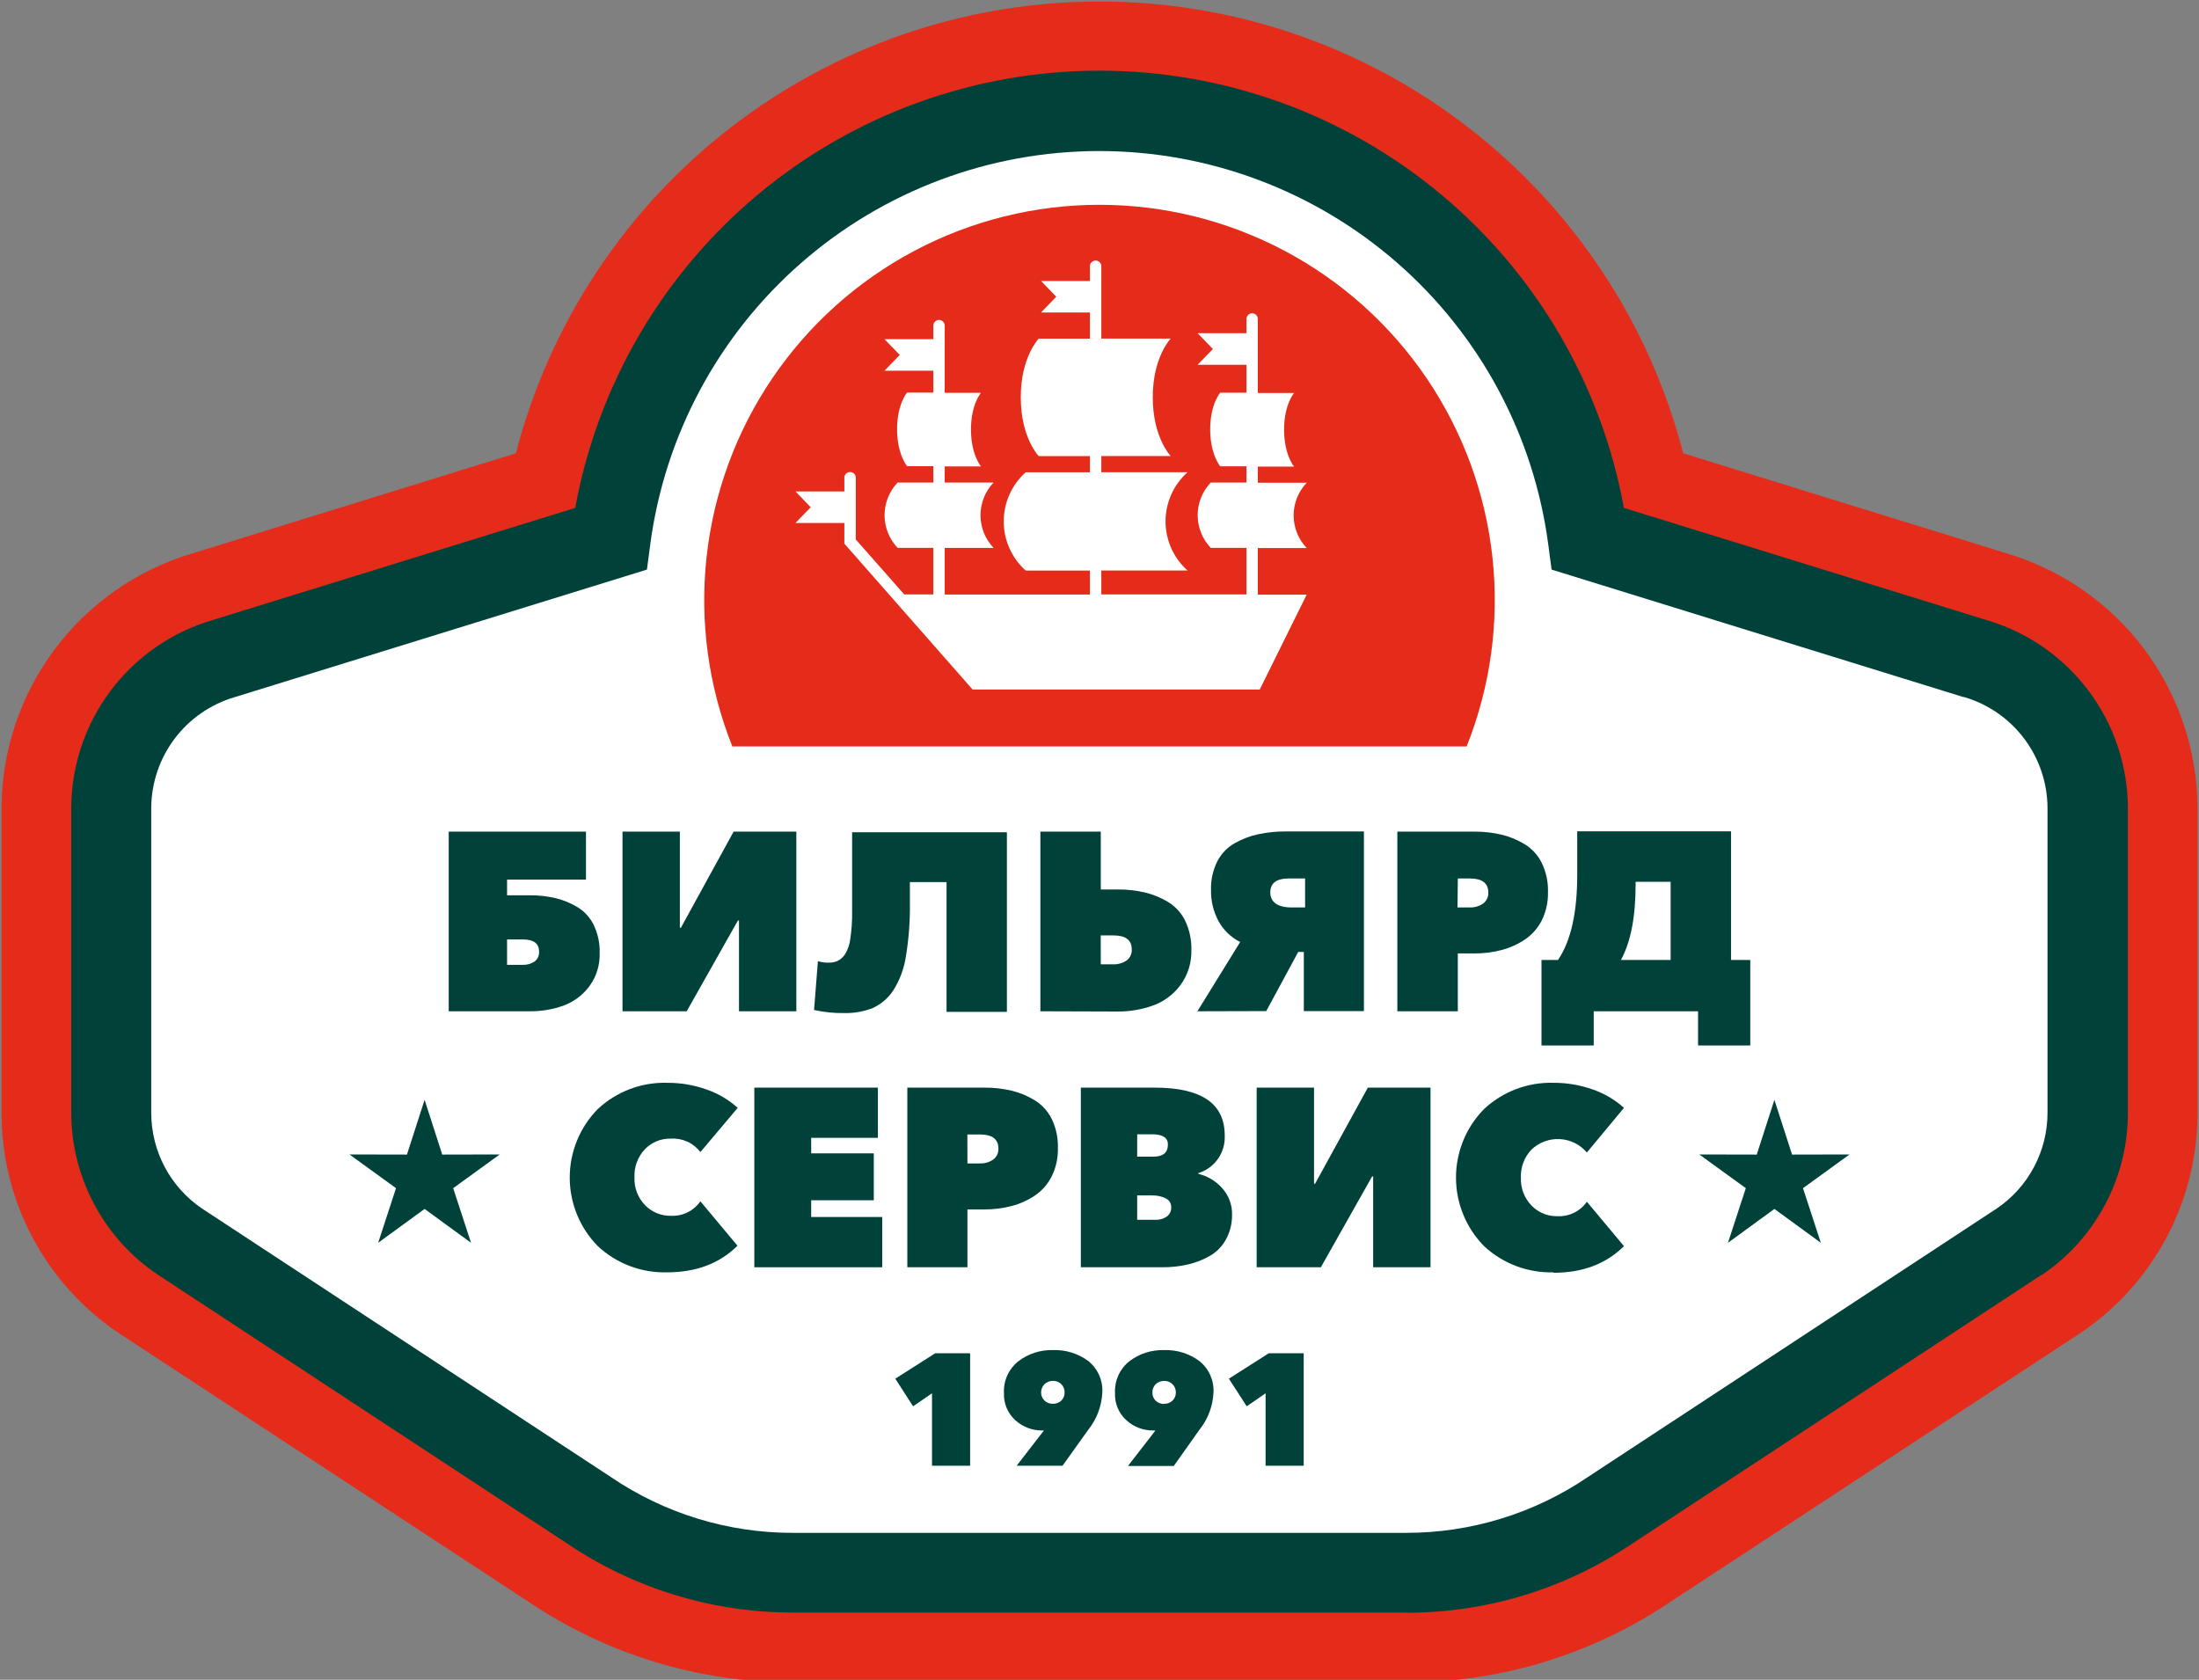 <svg width="360" height="275" viewBox="0 0 360 275" fill="none" xmlns="http://www.w3.org/2000/svg">
<rect x="0" y="0" width="360" height="275" fill="#808080" stroke="none"/>
<g clip-path="url(#clip0_75_76)">
<path d="M230.2 275.43H129.8C114.347 275.448 99.243 270.832 86.44 262.18L19.34 218.18C13.454 214.2 8.636 208.837 5.307 202.56C1.979 196.283 0.242 189.285 0.25 182.18V132.29C0.288 122.912 3.343 113.796 8.964 106.29C14.584 98.783 22.472 93.285 31.46 90.61L84.46 74.21C89.941 53.038 102.299 34.285 119.594 20.898C136.888 7.51 158.14 0.246 180.01 0.246C201.881 0.246 223.132 7.51 240.426 20.898C257.721 34.285 270.079 53.038 275.56 74.21L328.56 90.61C337.546 93.287 345.432 98.786 351.051 106.292C356.669 113.798 359.723 122.914 359.76 132.29V182.18C359.768 189.285 358.031 196.283 354.703 202.56C351.374 208.837 346.556 214.2 340.67 218.18L340.53 218.27L273.53 262.2C260.727 270.853 245.623 275.468 230.17 275.45M32.4 198.72L99.48 242.72C108.43 248.778 118.992 252.01 129.8 252H230.2C241.01 252.013 251.573 248.776 260.52 242.71L260.65 242.63L327.6 198.71C330.296 196.873 332.502 194.405 334.025 191.52C335.549 188.636 336.343 185.422 336.34 182.16V132.29C336.323 127.96 334.91 123.751 332.31 120.289C329.71 116.826 326.063 114.294 321.91 113.07L321.71 113.01L255.31 92.46L254.05 85.46C250.913 68.105 241.78 52.404 228.246 41.096C214.712 29.789 197.636 23.595 180 23.595C162.364 23.595 145.288 29.789 131.754 41.096C118.22 52.404 109.087 68.105 105.95 85.46L104.69 92.46L38.1 113.07C33.945 114.293 30.296 116.823 27.694 120.286C25.092 123.749 23.678 127.959 23.66 132.29V182.18C23.658 185.441 24.454 188.652 25.977 191.535C27.5 194.418 29.705 196.884 32.4 198.72Z" fill="#E52C1A"/>
<path fill-rule="evenodd" clip-rule="evenodd" d="M323.38 107.81L260 88.2C257.429 68.804 247.898 51.002 233.182 38.108C218.465 25.215 199.566 18.106 180 18.106C160.434 18.106 141.535 25.215 126.818 38.108C112.102 51.002 102.571 68.804 100 88.2L36.66 107.81C31.351 109.342 26.685 112.558 23.364 116.973C20.043 121.389 18.248 126.765 18.25 132.29V182.19C18.25 186.355 19.27 190.456 21.223 194.135C23.175 197.813 26 200.957 29.45 203.29L96.45 247.23C106.311 253.91 117.949 257.48 129.86 257.48H230.26C242.168 257.478 253.801 253.908 263.66 247.23L330.66 203.29C334.111 200.957 336.937 197.814 338.892 194.135C340.846 190.457 341.868 186.355 341.87 182.19V132.29C341.869 126.764 340.073 121.388 336.75 116.972C333.428 112.557 328.76 109.341 323.45 107.81" fill="white"/>
<path d="M230.2 264H129.8C116.61 264.007 103.721 260.057 92.8 252.66L25.8 208.66C21.458 205.739 17.898 201.798 15.432 197.181C12.967 192.564 11.672 187.414 11.66 182.18V132.29C11.685 125.361 13.946 118.624 18.106 113.082C22.266 107.54 28.103 103.489 34.75 101.53L94.17 83.15C97.84 63.059 108.44 44.892 124.125 31.812C139.811 18.732 159.587 11.568 180.01 11.568C200.433 11.568 220.21 18.732 235.895 31.812C251.58 44.892 262.181 63.059 265.85 83.15L325.27 101.53C331.917 103.489 337.754 107.54 341.914 113.082C346.074 118.624 348.335 125.361 348.36 132.29V182.18C348.365 187.418 347.083 192.578 344.628 197.205C342.173 201.833 338.62 205.787 334.28 208.72H334.2L267.2 252.72C256.276 260.107 243.387 264.046 230.2 264.03M33.05 197.84L100.05 241.84C108.823 247.789 119.181 250.963 129.78 250.95H230.18C240.784 250.962 251.146 247.785 259.92 241.83L326.92 197.83C329.473 196.093 331.562 193.758 333.005 191.028C334.448 188.299 335.202 185.258 335.2 182.17V132.29C335.187 128.189 333.848 124.203 331.382 120.926C328.917 117.649 325.457 115.258 321.52 114.11H321.4L254.01 93.25L253.46 89.08C251.086 71.269 242.325 54.925 228.806 43.088C215.287 31.252 197.929 24.727 179.96 24.727C161.991 24.727 144.634 31.252 131.114 43.088C117.595 54.925 108.834 71.269 106.46 89.08L105.91 93.25L38.4 114.14C34.476 115.294 31.029 117.684 28.571 120.954C26.114 124.224 24.777 128.199 24.76 132.29V182.18C24.759 185.269 25.514 188.311 26.959 191.04C28.404 193.77 30.495 196.105 33.05 197.84Z" fill="#004239"/>
<path fill-rule="evenodd" clip-rule="evenodd" d="M240.109 122.2C244.023 112.383 245.472 101.757 244.331 91.25C243.189 80.743 239.492 70.676 233.562 61.928C227.632 53.18 219.649 46.018 210.312 41.067C200.975 36.117 190.568 33.528 179.999 33.528C169.431 33.528 159.023 36.117 149.686 41.067C140.349 46.018 132.366 53.18 126.436 61.928C120.506 70.676 116.809 80.743 115.668 91.25C114.526 101.757 115.976 112.383 119.889 122.2H240.109Z" fill="#E52C1A"/>
<path d="M213.92 97.35H205.92V89.72H213.92C212.548 88.279 211.782 86.365 211.782 84.375C211.782 82.385 212.548 80.471 213.92 79.03H205.92V76.39H211.86C211.86 76.39 210.22 74.5 210.22 70.34C210.22 66.18 211.86 64.34 211.86 64.34H205.92V52.22C205.92 51.973 205.822 51.737 205.648 51.562C205.474 51.388 205.237 51.29 204.99 51.29C204.744 51.29 204.507 51.388 204.333 51.562C204.158 51.737 204.06 51.973 204.06 52.22V54.55H196.06L198.56 57.14L196.06 59.72H204.06V64.29H199.76C199.76 64.29 198.12 66.18 198.12 70.29C198.12 74.4 199.76 76.34 199.76 76.34H204.06V79H198.21C196.838 80.441 196.072 82.355 196.072 84.345C196.072 86.335 196.838 88.249 198.21 89.69H204.06V97.32H180.3V93.4H194.41C193.278 92.388 192.372 91.148 191.752 89.762C191.132 88.376 190.811 86.874 190.811 85.355C190.811 83.836 191.132 82.335 191.752 80.948C192.372 79.562 193.278 78.322 194.41 77.31H180.3V74.66H191.66C191.66 74.66 188.72 71.66 188.72 65.04C188.72 58.42 191.66 55.43 191.66 55.43H180.3V43.69C180.314 43.559 180.3 43.427 180.259 43.302C180.218 43.177 180.152 43.061 180.064 42.964C179.975 42.866 179.868 42.788 179.747 42.734C179.627 42.681 179.497 42.653 179.365 42.653C179.234 42.653 179.104 42.681 178.983 42.734C178.863 42.788 178.756 42.866 178.667 42.964C178.579 43.061 178.513 43.177 178.472 43.302C178.431 43.427 178.417 43.559 178.43 43.69V46H170.43L172.92 48.58L170.43 51.16H178.43V55.44H170.05C170.05 55.44 167.11 58.44 167.11 65.05C167.11 71.66 170.05 74.67 170.05 74.67H178.43V77.32H167.92C166.788 78.332 165.882 79.572 165.262 80.958C164.642 82.345 164.321 83.846 164.321 85.365C164.321 86.884 164.642 88.385 165.262 89.772C165.882 91.158 166.788 92.398 167.92 93.41H178.43V97.33H154.66V89.7H162.66C161.285 88.258 160.518 86.343 160.518 84.35C160.518 82.358 161.285 80.442 162.66 79H154.66V76.36H160.6C160.6 76.36 158.96 74.47 158.96 70.31C158.96 66.15 160.6 64.31 160.6 64.31H154.66V53.31C154.66 53.063 154.562 52.827 154.388 52.652C154.214 52.478 153.977 52.38 153.73 52.38C153.484 52.38 153.247 52.478 153.073 52.652C152.898 52.827 152.8 53.063 152.8 53.31V55.53H144.8L147.3 58.11L144.8 60.69H152.8V64.27H148.5C148.5 64.27 146.86 66.16 146.86 70.27C146.86 74.38 148.5 76.32 148.5 76.32H152.8V79H146.95C145.578 80.441 144.812 82.355 144.812 84.345C144.812 86.335 145.578 88.249 146.95 89.69H152.8V97.32H148.04L140.1 88.32V78.12C140.077 77.889 139.968 77.674 139.795 77.519C139.622 77.363 139.398 77.277 139.165 77.277C138.933 77.277 138.709 77.363 138.536 77.519C138.363 77.674 138.254 77.889 138.23 78.12V80.46H130.23L132.72 83.04L130.23 85.62H138.23V89L159.23 112.89H206.23L213.92 97.35Z" fill="white"/>
<path fill-rule="evenodd" clip-rule="evenodd" d="M69.511 180.06L72.401 189.02L81.811 189L74.191 194.52L77.111 203.46L69.511 197.92L61.911 203.46L64.831 194.52L57.211 189L66.621 189.02L69.511 180.06Z" fill="#004239"/>
<path fill-rule="evenodd" clip-rule="evenodd" d="M290.489 180.06L293.379 189.02L302.789 189L295.169 194.52L298.089 203.46L290.489 197.92L282.889 203.46L285.809 194.52L278.189 189L287.599 189.02L290.489 180.06Z" fill="#004239"/>
<path d="M73.461 165.56V136.15H95.931V144H83.011V146.57H86.711C88.152 146.557 89.589 146.719 90.991 147.05C92.265 147.36 93.483 147.866 94.601 148.55C95.736 149.256 96.645 150.273 97.221 151.48C97.888 152.891 98.214 154.44 98.171 156C98.24 157.979 97.634 159.922 96.451 161.51C95.374 162.937 93.909 164.024 92.231 164.64C90.46 165.271 88.591 165.582 86.711 165.56H73.461ZM83.011 157.96H85.591C86.259 157.98 86.917 157.798 87.481 157.44C87.738 157.255 87.944 157.007 88.079 156.72C88.214 156.433 88.273 156.116 88.251 155.8C88.251 154.44 87.361 153.8 85.591 153.8H83.011V157.96Z" fill="#004239"/>
<path d="M101.91 165.56V136.15H111.3V151.89H111.47L120.1 136.15H130.37V165.56H120.98V150.69H120.81L112.42 165.56H101.91Z" fill="#004239"/>
<path d="M138.22 165.85C136.556 165.881 134.894 165.713 133.27 165.35L133.9 157.35C134.462 157.528 135.05 157.613 135.64 157.6C136.122 157.614 136.602 157.529 137.05 157.35C137.529 157.121 137.944 156.777 138.26 156.35C138.766 155.578 139.084 154.697 139.19 153.78C139.42 152.281 139.524 150.766 139.5 149.25V136.25H164.84V165.66H154.96V144.41H148.96V147.74C149.004 150.71 148.784 153.679 148.3 156.61C148.004 158.589 147.295 160.483 146.22 162.17C145.399 163.41 144.25 164.397 142.9 165.02C141.409 165.612 139.813 165.894 138.21 165.85" fill="#004239"/>
<path d="M170.32 165.56V136.15H180.21V145.62H182.99C184.502 145.608 186.009 145.775 187.48 146.12C188.821 146.447 190.103 146.98 191.28 147.7C192.474 148.439 193.432 149.504 194.04 150.77C194.737 152.251 195.079 153.874 195.04 155.51C195.106 157.589 194.468 159.629 193.23 161.3C192.108 162.805 190.572 163.951 188.81 164.6C186.944 165.274 184.974 165.612 182.99 165.6L170.32 165.56ZM180.21 157.87H182.29C183.039 157.893 183.776 157.683 184.4 157.27C184.693 157.062 184.927 156.783 185.081 156.46C185.235 156.136 185.304 155.778 185.28 155.42C185.28 153.9 184.28 153.14 182.28 153.14H180.2L180.21 157.87Z" fill="#004239"/>
<path d="M196.029 165.56L203.029 154.22C201.539 153.47 200.309 152.289 199.499 150.83C198.648 149.257 198.221 147.489 198.259 145.7C198.209 144.098 198.552 142.508 199.259 141.07C199.889 139.815 200.873 138.772 202.089 138.07C203.298 137.376 204.607 136.874 205.969 136.58C207.471 136.26 209.004 136.106 210.539 136.12H223.289V165.53H213.449V155.85H212.529L207.299 165.53L196.029 165.56ZM211.359 148.56H213.659V143.82H210.959C208.959 143.82 207.959 144.59 207.959 146.11C207.959 147.63 209.109 148.56 211.409 148.56" fill="#004239"/>
<path d="M228.76 165.56V136.15H241.39C242.888 136.139 244.382 136.307 245.84 136.65C247.18 136.977 248.462 137.51 249.64 138.23C250.835 138.974 251.798 140.037 252.42 141.3C253.126 142.778 253.468 144.403 253.42 146.04C253.459 147.634 253.116 149.215 252.42 150.65C251.786 151.92 250.835 153.005 249.66 153.8C248.491 154.584 247.2 155.168 245.84 155.53C244.38 155.909 242.878 156.098 241.37 156.09H238.66V165.56H228.76ZM238.61 148.56H240.66C241.411 148.581 242.149 148.364 242.77 147.94C243.059 147.734 243.292 147.459 243.446 147.138C243.6 146.818 243.67 146.465 243.65 146.11C243.65 144.59 242.65 143.82 240.65 143.82H238.66L238.61 148.56Z" fill="#004239"/>
<path d="M252.359 171.16V157.16H255.059C257.159 154.08 258.209 149.45 258.209 143.24V136.1H283.389V157.16H286.539V171.16H277.989V165.56H260.909V171.16H252.359ZM265.359 157.16H273.499V144.36H267.769V144.74C267.769 150.113 266.966 154.253 265.359 157.16Z" fill="#004239"/>
<path d="M109.24 208.3C105.028 208.421 100.939 206.876 97.86 204C94.919 201.008 93.272 196.98 93.272 192.785C93.272 188.59 94.919 184.562 97.86 181.57C100.944 178.689 105.042 177.144 109.26 177.27C111.448 177.261 113.62 177.633 115.68 178.37C117.562 179.016 119.293 180.037 120.77 181.37L114.66 188.61C114.096 187.871 113.358 187.283 112.512 186.899C111.666 186.515 110.737 186.347 109.81 186.41C109.021 186.39 108.237 186.535 107.507 186.834C106.777 187.134 106.117 187.582 105.57 188.15C104.993 188.766 104.545 189.491 104.253 190.283C103.961 191.075 103.831 191.917 103.87 192.76C103.835 193.592 103.969 194.423 104.265 195.202C104.561 195.98 105.011 196.691 105.59 197.29C106.135 197.856 106.791 198.304 107.517 198.605C108.243 198.907 109.024 199.055 109.81 199.04C110.753 199.091 111.694 198.901 112.543 198.486C113.392 198.071 114.121 197.446 114.66 196.67L120.73 203.94C117.823 206.84 113.987 208.293 109.22 208.3" fill="#004239"/>
<path d="M123.49 207.47V178.06H143.72V186.28H132.8V188.82H143.05V196.5H132.8V199.24H144.43V207.47H123.49Z" fill="#004239"/>
<path d="M148.539 207.47V178.06H161.159C162.657 178.049 164.151 178.217 165.609 178.56C166.95 178.885 168.233 179.418 169.409 180.14C170.607 180.881 171.57 181.945 172.189 183.21C172.895 184.688 173.238 186.313 173.189 187.95C173.228 189.545 172.885 191.125 172.189 192.56C171.561 193.828 170.617 194.912 169.449 195.71C168.281 196.496 166.99 197.08 165.629 197.44C164.17 197.819 162.667 198.008 161.159 198H158.379V207.47H148.539ZM158.379 190.47H160.459C161.213 190.491 161.955 190.274 162.579 189.85C162.865 189.642 163.095 189.365 163.247 189.046C163.399 188.726 163.468 188.373 163.449 188.02C163.449 186.5 162.449 185.73 160.449 185.73H158.369L158.379 190.47Z" fill="#004239"/>
<path d="M176.949 207.47V178.06H189.039C196.679 178.06 200.499 180.663 200.499 185.87C200.571 187.236 200.185 188.586 199.403 189.707C198.62 190.829 197.486 191.657 196.179 192.06V192.18C197.689 192.535 199.051 193.349 200.079 194.51C201.16 195.701 201.74 197.262 201.699 198.87C201.721 200.284 201.377 201.679 200.699 202.92C200.09 204.038 199.183 204.966 198.079 205.6C196.953 206.248 195.736 206.723 194.469 207.01C193.079 207.328 191.656 207.482 190.229 207.47H176.949ZM186.169 189.36H188.829C190.409 189.36 191.199 188.71 191.199 187.36C191.199 186.26 190.339 185.7 188.619 185.7H186.169V189.36ZM186.169 199.7H189.119C189.798 199.737 190.47 199.547 191.029 199.16C191.259 198.987 191.444 198.762 191.567 198.502C191.691 198.243 191.75 197.957 191.739 197.67C191.754 197.354 191.672 197.041 191.504 196.773C191.336 196.505 191.09 196.294 190.799 196.17C190.145 195.854 189.426 195.697 188.699 195.71H186.169V199.7Z" fill="#004239"/>
<path d="M205.73 207.47V178.06H215.12V193.8H215.29L223.93 178.06H234.19V207.47H224.8V192.6H224.63L216.24 207.47H205.73Z" fill="#004239"/>
<path d="M254.33 208.3C250.118 208.421 246.029 206.876 242.95 204C240.009 201.008 238.361 196.98 238.361 192.785C238.361 188.59 240.009 184.562 242.95 181.57C246.034 178.689 250.131 177.144 254.35 177.27C256.537 177.263 258.709 177.635 260.77 178.37C262.65 179.019 264.381 180.039 265.86 181.37L259.79 188.68C259.238 188.03 258.558 187.501 257.794 187.124C257.029 186.746 256.196 186.53 255.344 186.487C254.493 186.443 253.641 186.575 252.843 186.873C252.044 187.171 251.315 187.63 250.7 188.22C250.121 188.835 249.671 189.56 249.377 190.352C249.084 191.143 248.952 191.986 248.99 192.83C248.957 193.663 249.093 194.494 249.39 195.272C249.688 196.051 250.14 196.761 250.72 197.36C251.264 197.925 251.918 198.372 252.643 198.673C253.367 198.975 254.145 199.123 254.93 199.11C255.875 199.161 256.817 198.97 257.667 198.556C258.518 198.141 259.248 197.516 259.79 196.74L265.86 204.01C262.946 206.91 259.11 208.363 254.35 208.37" fill="#004239"/>
<path d="M152.58 239.96V228.1L149.48 230.23L146.57 225.71L153.1 221.55H158.82V239.96H152.58Z" fill="#004239"/>
<path d="M170.909 234.19H170.659C169.025 234.214 167.441 233.617 166.229 232.52C165.608 231.959 165.118 231.267 164.795 230.494C164.471 229.721 164.323 228.887 164.359 228.05C164.31 227.065 164.496 226.083 164.901 225.184C165.306 224.285 165.919 223.495 166.689 222.88C168.326 221.615 170.352 220.961 172.419 221.03C174.483 220.959 176.51 221.59 178.169 222.82C178.936 223.439 179.543 224.232 179.941 225.133C180.34 226.034 180.517 227.017 180.459 228C180.351 230.21 179.55 232.331 178.169 234.06L173.949 239.96H166.439L170.779 234.35L170.909 234.19ZM172.389 229.82C172.642 229.828 172.893 229.785 173.128 229.694C173.364 229.603 173.578 229.466 173.759 229.29C173.931 229.117 174.067 228.91 174.158 228.684C174.249 228.457 174.294 228.214 174.289 227.97C174.295 227.721 174.251 227.474 174.16 227.242C174.069 227.01 173.933 226.799 173.759 226.62C173.581 226.439 173.367 226.297 173.132 226.202C172.896 226.108 172.643 226.063 172.389 226.07C172.131 226.062 171.874 226.107 171.633 226.201C171.392 226.296 171.173 226.438 170.989 226.62C170.811 226.796 170.671 227.007 170.577 227.239C170.482 227.471 170.435 227.72 170.439 227.97C170.436 228.216 170.483 228.46 170.578 228.687C170.672 228.914 170.812 229.119 170.989 229.29C171.176 229.467 171.395 229.605 171.636 229.696C171.876 229.787 172.132 229.829 172.389 229.82Z" fill="#004239"/>
<path d="M189.119 234.19H188.829C187.198 234.213 185.618 233.617 184.409 232.52C183.786 231.96 183.295 231.268 182.972 230.495C182.648 229.722 182.501 228.887 182.539 228.05C182.489 227.066 182.673 226.084 183.076 225.186C183.48 224.287 184.091 223.496 184.859 222.88C186.5 221.616 188.529 220.962 190.599 221.03C192.663 220.961 194.69 221.592 196.349 222.82C197.12 223.436 197.732 224.228 198.134 225.129C198.536 226.031 198.716 227.015 198.659 228C198.556 230.211 197.754 232.333 196.369 234.06L192.159 240H184.659L189.009 234.39L189.119 234.19ZM190.599 229.82C190.85 229.829 191.1 229.786 191.334 229.695C191.568 229.604 191.78 229.466 191.959 229.29C192.135 229.118 192.273 228.913 192.366 228.686C192.459 228.459 192.504 228.215 192.499 227.97C192.505 227.719 192.459 227.47 192.366 227.237C192.272 227.004 192.133 226.792 191.955 226.614C191.778 226.437 191.566 226.297 191.333 226.204C191.1 226.11 190.85 226.065 190.599 226.07C190.075 226.062 189.569 226.259 189.189 226.62C189.011 226.801 188.872 227.017 188.781 227.255C188.689 227.492 188.648 227.746 188.659 228C188.655 228.245 188.7 228.489 188.793 228.716C188.886 228.943 189.024 229.148 189.199 229.32C189.582 229.674 190.088 229.864 190.609 229.85" fill="#004239"/>
<path d="M207.19 239.96V228.1L204.1 230.23L201.18 225.71L207.71 221.55H213.43V239.96H207.19Z" fill="#004239"/>
</g>
<defs>
<clipPath id="clip0_75_76">
<rect width="360" height="275" fill="white"/>
</clipPath>
</defs>
</svg>
